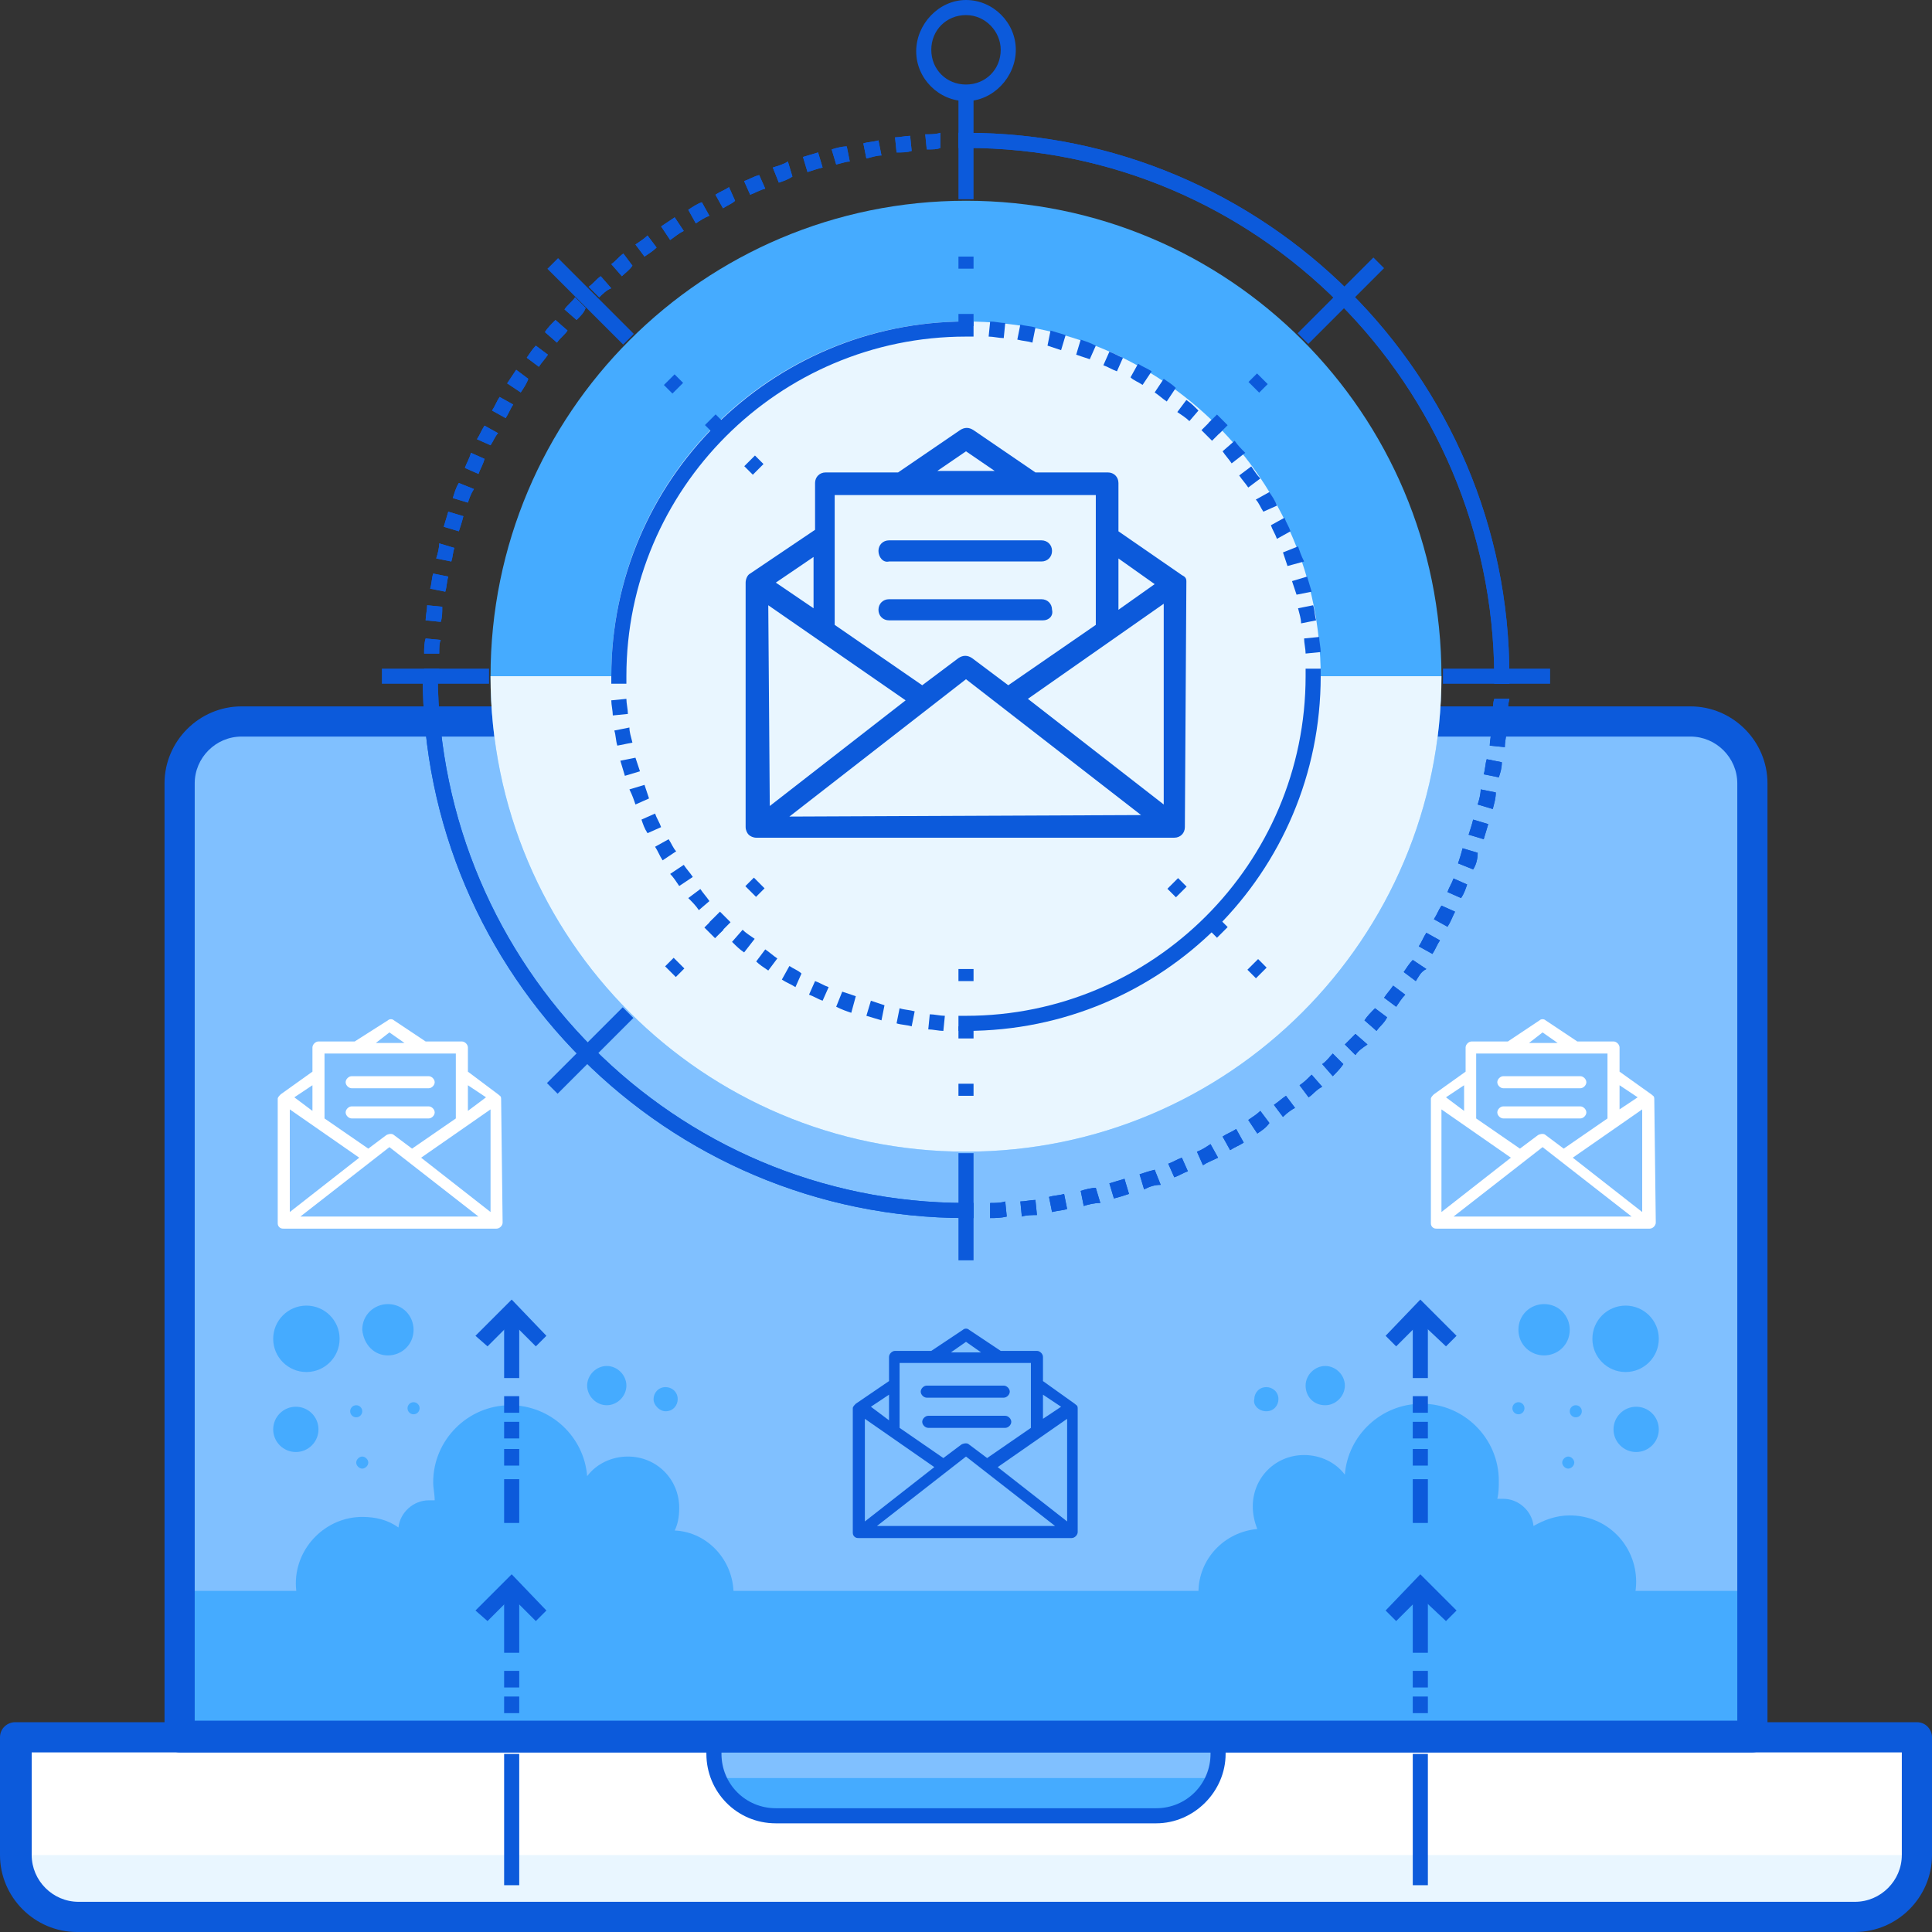 <?xml version="1.0" encoding="utf-8"?>
<!-- Generator: Adobe Illustrator 23.0.3, SVG Export Plug-In . SVG Version: 6.00 Build 0)  -->
<svg version="1.1" id="Layer_1" xmlns="http://www.w3.org/2000/svg" xmlns:xlink="http://www.w3.org/1999/xlink" x="0px" y="0px"
	 viewBox="0 0 128 128" style="enable-background:new 0 0 128 128;" xml:space="preserve">
<rect x="0" y="0" width="128" height="128" fill="#333333" stroke="none"/>
<style type="text/css">
	.st0{fill:#80C0FF;}
	.st1{fill:#45ABFF;}
	.st2{fill:#FFFFFF;}
	.st3{fill:#E9F6FF;}
	.st4{fill:#0C5ADB;}
</style>
<g>
	<g>
		<g>
			<g>
				<g>
					<path class="st0" d="M116.1,115.1V51.9c0-2.3-1.8-4.1-4.1-4.1H16c-2.3,0-4.1,1.8-4.1,4.1v63.1H116.1z"/>
				</g>
			</g>
		</g>
		<g>
			<g>
				<g>
					<rect x="11.9" y="105.4" class="st1" width="104.3" height="8.9"/>
				</g>
			</g>
		</g>
		<g>
			<g>
				<g>
					<g>
						<path class="st1" d="M44.7,101.4c0.2-0.4,0.3-0.9,0.3-1.5c0-1.9-1.5-3.4-3.4-3.4c-1.1,0-2.1,0.5-2.7,1.3
							c-0.2-2.6-2.4-4.7-5.1-4.7c-2.8,0-5.1,2.3-5.1,5.1c0,0.4,0.1,0.8,0.1,1.2c-0.1,0-0.3,0-0.4,0c-1,0-1.9,0.8-2,1.8
							c-0.7-0.5-1.5-0.7-2.4-0.7c-2.4,0-4.4,2-4.4,4.4c0,2.4,2,4.4,4.4,4.4c0,0,0.1,0,0.1,0c0.5,2.5,2.6,4.3,5.2,4.3
							c2.8,0,5-2.1,5.3-4.8c0.6,0.3,1.3,0.5,2.1,0.5c1.6,0,2.9-0.8,3.7-2c0.6,1.6,2.2,2.6,3.9,2.6c2.4,0,4.3-1.9,4.3-4.3
							C48.6,103.4,46.9,101.5,44.7,101.4z"/>
					</g>
				</g>
			</g>
			<g>
				<g>
					<g>
						<circle class="st1" cx="19.6" cy="94.7" r="1.5"/>
					</g>
				</g>
			</g>
			<g>
				<g>
					<g>
						<circle class="st1" cx="23.6" cy="93.5" r="0.4"/>
					</g>
				</g>
			</g>
			<g>
				<g>
					<g>
						<circle class="st1" cx="27.4" cy="93.3" r="0.4"/>
					</g>
				</g>
			</g>
			<g>
				<g>
					<g>
						<path class="st1" d="M23.6,96.9c0,0.2,0.2,0.4,0.4,0.4c0.2,0,0.4-0.2,0.4-0.4c0-0.2-0.2-0.4-0.4-0.4
							C23.8,96.5,23.6,96.7,23.6,96.9z"/>
					</g>
				</g>
			</g>
			<g>
				<g>
					<g>
						<path class="st1" d="M25.7,89.8c0.9,0,1.7-0.7,1.7-1.7c0-0.9-0.7-1.7-1.7-1.7c-0.9,0-1.7,0.7-1.7,1.7
							C24.1,89.1,24.8,89.8,25.7,89.8z"/>
					</g>
				</g>
			</g>
			<g>
				<g>
					<g>
						<path class="st1" d="M40.2,93.1c0.7,0,1.3-0.6,1.3-1.3c0-0.7-0.6-1.3-1.3-1.3c-0.7,0-1.3,0.6-1.3,1.3
							C38.9,92.5,39.5,93.1,40.2,93.1z"/>
					</g>
				</g>
			</g>
			<g>
				<g>
					<g>
						<path class="st1" d="M44.1,93.5c0.5,0,0.8-0.4,0.8-0.8c0-0.5-0.4-0.8-0.8-0.8c-0.5,0-0.8,0.4-0.8,0.8
							C43.3,93.1,43.7,93.5,44.1,93.5z"/>
					</g>
				</g>
			</g>
			<g>
				<g>
					<g>
						<circle class="st1" cx="20.3" cy="88.7" r="2.2"/>
					</g>
				</g>
			</g>
			<g>
				<g>
					<g>
						<path class="st1" d="M104,100.4c-0.9,0-1.7,0.3-2.4,0.7c-0.1-1-1-1.8-2-1.8c-0.1,0-0.3,0-0.4,0c0.1-0.4,0.1-0.8,0.1-1.2
							c0-2.8-2.3-5.1-5.1-5.1c-2.7,0-4.9,2.1-5.1,4.7c-0.6-0.8-1.6-1.3-2.7-1.3c-1.9,0-3.4,1.5-3.4,3.4c0,0.5,0.1,1,0.3,1.5
							c-2.2,0.2-3.9,2-3.9,4.2c0,2.4,1.9,4.3,4.3,4.3c1.8,0,3.3-1.1,3.9-2.6c0.8,1.2,2.2,2,3.7,2c0.8,0,1.5-0.2,2.1-0.5
							c0.2,2.7,2.5,4.8,5.3,4.8c2.6,0,4.7-1.9,5.2-4.3c0,0,0.1,0,0.1,0c2.4,0,4.4-2,4.4-4.4C108.4,102.4,106.5,100.4,104,100.4z"/>
					</g>
				</g>
			</g>
			<g>
				<g>
					<g>
						<circle class="st1" cx="108.4" cy="94.7" r="1.5"/>
					</g>
				</g>
			</g>
			<g>
				<g>
					<g>
						<circle class="st1" cx="104.4" cy="93.5" r="0.4"/>
					</g>
				</g>
			</g>
			<g>
				<g>
					<g>
						<circle class="st1" cx="100.6" cy="93.3" r="0.4"/>
					</g>
				</g>
			</g>
			<g>
				<g>
					<g>
						<path class="st1" d="M103.5,96.9c0,0.2,0.2,0.4,0.4,0.4c0.2,0,0.4-0.2,0.4-0.4c0-0.2-0.2-0.4-0.4-0.4
							C103.7,96.5,103.5,96.7,103.5,96.9z"/>
					</g>
				</g>
			</g>
			<g>
				<g>
					<g>
						<path class="st1" d="M102.3,89.8c0.9,0,1.7-0.7,1.7-1.7c0-0.9-0.7-1.7-1.7-1.7c-0.9,0-1.7,0.7-1.7,1.7
							C100.6,89.1,101.4,89.8,102.3,89.8z"/>
					</g>
				</g>
			</g>
			<g>
				<g>
					<g>
						<path class="st1" d="M87.8,93.1c0.7,0,1.3-0.6,1.3-1.3c0-0.7-0.6-1.3-1.3-1.3s-1.3,0.6-1.3,1.3C86.5,92.5,87,93.1,87.8,93.1z"
							/>
					</g>
				</g>
			</g>
			<g>
				<g>
					<g>
						<path class="st1" d="M83.9,93.5c0.5,0,0.8-0.4,0.8-0.8c0-0.5-0.4-0.8-0.8-0.8c-0.5,0-0.8,0.4-0.8,0.8
							C83,93.1,83.4,93.5,83.9,93.5z"/>
					</g>
				</g>
			</g>
			<g>
				<g>
					<g>
						<circle class="st1" cx="107.7" cy="88.7" r="2.2"/>
					</g>
				</g>
			</g>
		</g>
		<g>
			<g>
				<g>
					<path class="st2" d="M1,115.1v7.8c0,2.3,1.8,4.1,4.1,4.1h117.7c2.3,0,4.1-1.8,4.1-4.1v-7.8H1z"/>
				</g>
			</g>
		</g>
		<g>
			<g>
				<g>
					<path class="st3" d="M47.3,115.4v0.8c0,2.3,1.8,4.1,4.1,4.1h25.2c2.3,0,4.1-1.8,4.1-4.1v-0.8H47.3z"/>
				</g>
			</g>
		</g>
		<g>
			<g>
				<g>
					<path class="st0" d="M47.3,115.4v0.8c0,2.3,1.8,4.1,4.1,4.1h25.2c2.3,0,4.1-1.8,4.1-4.1v-0.8H47.3z"/>
				</g>
			</g>
		</g>
		<g>
			<g>
				<g>
					<path class="st1" d="M51.4,120.3h25.2c1.7,0,3.1-1,3.8-2.5H47.6C48.3,119.3,49.7,120.3,51.4,120.3z"/>
				</g>
			</g>
		</g>
		<g>
			<g>
				<g>
					<path class="st4" d="M76.6,120.8H51.4c-2.6,0-4.6-2.1-4.6-4.6v-0.8c0-0.3,0.2-0.5,0.5-0.5h33.4c0.3,0,0.5,0.2,0.5,0.5v0.8
						C81.2,118.7,79.1,120.8,76.6,120.8z M47.8,115.9v0.3c0,2,1.6,3.6,3.6,3.6h25.2c2,0,3.6-1.6,3.6-3.6v-0.3H47.8z"/>
				</g>
			</g>
		</g>
		<g>
			<g>
				<g>
					<path class="st3" d="M1,122.9c0,2.3,1.8,4.1,4.1,4.1h117.7c2.3,0,4.1-1.8,4.1-4.1v0L1,122.9L1,122.9z"/>
				</g>
			</g>
		</g>
		<g>
			<g>
				<g>
					<path class="st4" d="M122.9,128H5.1c-2.8,0-5.1-2.3-5.1-5.1v-7.8c0-0.6,0.5-1,1-1H127c0.6,0,1,0.5,1,1v7.8
						C128,125.7,125.7,128,122.9,128z M2.1,116.1v6.8c0,1.7,1.4,3.1,3.1,3.1h117.7c1.7,0,3.1-1.4,3.1-3.1v-6.8H2.1z"/>
				</g>
			</g>
		</g>
		<g>
			<g>
				<g>
					<path class="st4" d="M116.1,116.1H11.9c-0.6,0-1-0.5-1-1V51.9c0-2.8,2.3-5.1,5.1-5.1h96c2.8,0,5.1,2.3,5.1,5.1v63.1
						C117.2,115.6,116.7,116.1,116.1,116.1z M12.9,114h102.2V51.9c0-1.7-1.4-3.1-3.1-3.1H16c-1.7,0-3.1,1.4-3.1,3.1V114z"/>
				</g>
			</g>
		</g>
		<g>
			<g>
				<g>
					<g>
						<g>
							<polygon class="st4" points="32.3,89.2 31.5,88.5 33.9,86.1 36.2,88.5 35.5,89.2 33.9,87.6 							"/>
						</g>
					</g>
				</g>
				<g>
					<g>
						<g>
							<rect x="33.4" y="86.8" class="st4" width="1" height="4.5"/>
						</g>
					</g>
				</g>
				<g>
					<g>
						<g>
							<rect x="33.4" y="92.5" class="st4" width="1" height="1.1"/>
						</g>
					</g>
				</g>
				<g>
					<g>
						<g>
							<rect x="33.4" y="94.2" class="st4" width="1" height="1.1"/>
						</g>
					</g>
				</g>
				<g>
					<g>
						<g>
							<rect x="33.4" y="96" class="st4" width="1" height="1.1"/>
						</g>
					</g>
				</g>
				<g>
					<g>
						<g>
							<rect x="33.4" y="98" class="st4" width="1" height="2.9"/>
						</g>
					</g>
				</g>
			</g>
			<g>
				<g>
					<g>
						<g>
							<polygon class="st4" points="32.3,107.4 31.5,106.7 33.9,104.3 36.2,106.7 35.5,107.4 33.9,105.8 							"/>
						</g>
					</g>
				</g>
				<g>
					<g>
						<g>
							<rect x="33.4" y="105" class="st4" width="1" height="4.5"/>
						</g>
					</g>
				</g>
				<g>
					<g>
						<g>
							<rect x="33.4" y="110.7" class="st4" width="1" height="1.1"/>
						</g>
					</g>
				</g>
				<g>
					<g>
						<g>
							<rect x="33.4" y="112.4" class="st4" width="1" height="1.1"/>
						</g>
					</g>
				</g>
				<g>
					<g>
						<g>
							<rect x="33.4" y="114.2" class="st4" width="1" height="1.1"/>
						</g>
					</g>
				</g>
				<g>
					<g>
						<g>
							<rect x="33.4" y="116.2" class="st4" width="1" height="8.7"/>
						</g>
					</g>
				</g>
			</g>
			<g>
				<g>
					<g>
						<g>
							<polygon class="st4" points="92.5,89.2 91.8,88.5 94.1,86.1 96.5,88.5 95.8,89.2 94.1,87.6 							"/>
						</g>
					</g>
				</g>
				<g>
					<g>
						<g>
							<rect x="93.6" y="86.8" class="st4" width="1" height="4.5"/>
						</g>
					</g>
				</g>
				<g>
					<g>
						<g>
							<rect x="93.6" y="92.5" class="st4" width="1" height="1.1"/>
						</g>
					</g>
				</g>
				<g>
					<g>
						<g>
							<rect x="93.6" y="94.2" class="st4" width="1" height="1.1"/>
						</g>
					</g>
				</g>
				<g>
					<g>
						<g>
							<rect x="93.6" y="96" class="st4" width="1" height="1.1"/>
						</g>
					</g>
				</g>
				<g>
					<g>
						<g>
							<rect x="93.6" y="98" class="st4" width="1" height="2.9"/>
						</g>
					</g>
				</g>
			</g>
			<g>
				<g>
					<g>
						<g>
							<polygon class="st4" points="92.5,107.4 91.8,106.7 94.1,104.3 96.5,106.7 95.8,107.4 94.1,105.8 							"/>
						</g>
					</g>
				</g>
				<g>
					<g>
						<g>
							<rect x="93.6" y="105" class="st4" width="1" height="4.5"/>
						</g>
					</g>
				</g>
				<g>
					<g>
						<g>
							<rect x="93.6" y="110.7" class="st4" width="1" height="1.1"/>
						</g>
					</g>
				</g>
				<g>
					<g>
						<g>
							<rect x="93.6" y="112.4" class="st4" width="1" height="1.1"/>
						</g>
					</g>
				</g>
				<g>
					<g>
						<g>
							<rect x="93.6" y="114.2" class="st4" width="1" height="1.1"/>
						</g>
					</g>
				</g>
				<g>
					<g>
						<g>
							<rect x="93.6" y="116.2" class="st4" width="1" height="8.7"/>
						</g>
					</g>
				</g>
			</g>
		</g>
	</g>
	<g>
		<g>
			<g>
				<g>
					<g>
						<rect x="95.6" y="44.3" class="st4" width="7.1" height="1"/>
					</g>
				</g>
			</g>
			<g>
				<g>
					<g>
						<rect x="87.2" y="44.3" class="st4" width="0.8" height="1"/>
					</g>
				</g>
			</g>
			<g>
				<g>
					<g>
						<rect x="83.5" y="44.3" class="st4" width="0.8" height="1"/>
					</g>
				</g>
			</g>
		</g>
		<g>
			<g>
				<g>
					<g>
						<rect x="25.3" y="44.3" class="st4" width="7.1" height="1"/>
					</g>
				</g>
			</g>
			<g>
				<g>
					<g>
						<rect x="40" y="44.3" class="st4" width="0.8" height="1"/>
					</g>
				</g>
			</g>
			<g>
				<g>
					<g>
						<rect x="43.8" y="44.3" class="st4" width="0.8" height="1"/>
					</g>
				</g>
			</g>
		</g>
	</g>
	<g>
		<g>
			<g>
				<path class="st1" d="M95.5,44.8c0,17.4-14.1,31.5-31.5,31.5c-17.4,0-31.5-14.1-31.5-31.5c0-17.4,14.1-31.5,31.5-31.5
					C81.4,13.3,95.5,27.4,95.5,44.8z"/>
			</g>
		</g>
	</g>
	<g>
		<g>
			<g>
				<path class="st3" d="M95.5,44.8c0,17.4-14.1,31.5-31.5,31.5c-17.4,0-31.5-14.1-31.5-31.5"/>
			</g>
		</g>
	</g>
	<g>
		<g>
			<g>
				<path class="st3" d="M87.5,44.8c0,13-10.5,23.5-23.5,23.5c-13,0-23.5-10.5-23.5-23.5c0-13,10.5-23.5,23.5-23.5
					C77,21.3,87.5,31.8,87.5,44.8z"/>
			</g>
		</g>
	</g>
	<g>
		<g>
			<g>
				<g>
					<g>
						
							<rect x="82.8" y="63.7" transform="matrix(0.708 -0.706 0.706 0.708 -20.95 77.604)" class="st4" width="1" height="0.8"/>
					</g>
				</g>
			</g>
			<g>
				<g>
					<g>
						
							<rect x="80.2" y="61.1" transform="matrix(0.707 -0.707 0.707 0.707 -19.835 75.066)" class="st4" width="1" height="0.8"/>
					</g>
				</g>
			</g>
			<g>
				<g>
					<g>
						
							<rect x="77.5" y="58.4" transform="matrix(0.707 -0.707 0.707 0.707 -18.738 72.387)" class="st4" width="1" height="0.8"/>
					</g>
				</g>
			</g>
		</g>
		<g>
			<g>
				<g>
					<g>
						
							<rect x="38.6" y="16.4" transform="matrix(0.707 -0.707 0.707 0.707 -2.619 33.504)" class="st4" width="1" height="7.1"/>
					</g>
				</g>
			</g>
			<g>
				<g>
					<g>
						
							<rect x="44.1" y="25" transform="matrix(0.708 -0.707 0.707 0.708 -4.913 38.986)" class="st4" width="1" height="0.8"/>
					</g>
				</g>
			</g>
			<g>
				<g>
					<g>
						
							<rect x="46.8" y="27.7" transform="matrix(0.707 -0.708 0.708 0.707 -5.995 41.712)" class="st4" width="1" height="0.8"/>
					</g>
				</g>
			</g>
			<g>
				<g>
					<g>
						
							<rect x="49.4" y="30.4" transform="matrix(0.707 -0.707 0.707 0.707 -7.108 44.319)" class="st4" width="1" height="0.8"/>
					</g>
				</g>
			</g>
		</g>
	</g>
	<g>
		<g>
			<g>
				<g>
					<g>
						<rect x="63.5" y="76.4" class="st4" width="1" height="7.1"/>
					</g>
				</g>
			</g>
			<g>
				<g>
					<g>
						<rect x="63.5" y="71.8" class="st4" width="1" height="0.8"/>
					</g>
				</g>
			</g>
			<g>
				<g>
					<g>
						<rect x="63.5" y="68" class="st4" width="1" height="0.8"/>
					</g>
				</g>
			</g>
			<g>
				<g>
					<g>
						<rect x="63.5" y="64.2" class="st4" width="1" height="0.8"/>
					</g>
				</g>
			</g>
		</g>
		<g>
			<g>
				<g>
					<g>
						<rect x="63.5" y="6.1" class="st4" width="1" height="7.1"/>
					</g>
				</g>
			</g>
			<g>
				<g>
					<g>
						<rect x="63.5" y="17" class="st4" width="1" height="0.8"/>
					</g>
				</g>
			</g>
			<g>
				<g>
					<g>
						<rect x="63.5" y="20.8" class="st4" width="1" height="0.8"/>
					</g>
				</g>
			</g>
		</g>
	</g>
	<g>
		<g>
			<g>
				<g>
					<g>
						
							<rect x="35.6" y="69.1" transform="matrix(0.707 -0.707 0.707 0.707 -37.787 48.071)" class="st4" width="7.1" height="1"/>
					</g>
				</g>
			</g>
			<g>
				<g>
					<g>
						
							<rect x="44.3" y="63.6" transform="matrix(0.707 -0.708 0.708 0.707 -32.283 50.422)" class="st4" width="0.8" height="1"/>
					</g>
				</g>
			</g>
			<g>
				<g>
					<g>
						
							<rect x="46.9" y="61" transform="matrix(0.707 -0.707 0.707 0.707 -29.618 51.482)" class="st4" width="0.8" height="1"/>
					</g>
				</g>
			</g>
			<g>
				<g>
					<g>
						
							<rect x="49.6" y="58.3" transform="matrix(0.708 -0.707 0.707 0.708 -26.954 52.502)" class="st4" width="0.8" height="1"/>
					</g>
				</g>
			</g>
		</g>
		<g>
			<g>
				<g>
					<g>
						
							<rect x="85.3" y="19.4" transform="matrix(0.707 -0.707 0.707 0.707 11.948 68.671)" class="st4" width="7.1" height="1"/>
					</g>
				</g>
			</g>
			<g>
				<g>
					<g>
						<rect x="83" y="24.9" transform="matrix(0.706 -0.708 0.708 0.706 6.489 66.492)" class="st4" width="0.8" height="1"/>
					</g>
				</g>
			</g>
			<g>
				<g>
					<g>
						
							<rect x="80.3" y="27.6" transform="matrix(0.708 -0.706 0.706 0.708 3.724 65.18)" class="st4" width="0.8" height="1"/>
					</g>
				</g>
			</g>
		</g>
	</g>
	<g>
		<g>
			<g>
				<g>
					<path class="st4" d="M64,80.7c-19.8,0-36-16.1-36-36h1C29.1,64,44.7,79.7,64,79.7V80.7z"/>
				</g>
			</g>
		</g>
		<g>
			<g>
				<g>
					<path class="st4" d="M100,44.8h-1C98.9,25.5,83.3,9.8,64,9.8v-1C83.8,8.8,100,24.9,100,44.8z"/>
				</g>
			</g>
		</g>
	</g>
	<g>
		<g>
			<g>
				<g>
					<g>
						<path class="st4" d="M100,45.3l-1,0c0-0.2,0-0.3,0-0.5h1C100,45,100,45.1,100,45.3z"/>
					</g>
				</g>
			</g>
			<g>
				<g>
					<g>
						<path class="st4" d="M65.6,80.7l0-1c0.3,0,0.7,0,1-0.1l0.1,1C66.3,80.7,65.9,80.7,65.6,80.7z M67.7,80.6l-0.1-1
							c0.3,0,0.7-0.1,1-0.1l0.1,1C68.4,80.5,68,80.5,67.7,80.6z M69.7,80.3l-0.2-1c0.3-0.1,0.7-0.1,1-0.2l0.2,1
							C70.4,80.2,70.1,80.2,69.7,80.3z M71.8,79.9l-0.2-1c0.3-0.1,0.7-0.2,1-0.2l0.3,1C72.5,79.7,72.1,79.8,71.8,79.9z M73.8,79.4
							l-0.3-1c0.3-0.1,0.7-0.2,1-0.3l0.3,1C74.5,79.2,74.2,79.3,73.8,79.4z M75.8,78.8l-0.3-1c0.3-0.1,0.6-0.2,1-0.3l0.4,1
							C76.5,78.5,76.2,78.6,75.8,78.8z M77.8,78l-0.4-0.9c0.3-0.1,0.6-0.3,0.9-0.4l0.4,0.9C78.4,77.7,78.1,77.9,77.8,78z M79.7,77.2
							l-0.4-0.9c0.3-0.1,0.6-0.3,0.9-0.5l0.5,0.9C80.3,76.9,80,77,79.7,77.2z M81.5,76.2L81,75.3c0.3-0.2,0.6-0.3,0.9-0.5l0.5,0.9
							C82.1,75.9,81.8,76,81.5,76.2z M83.3,75.1l-0.6-0.9c0.3-0.2,0.6-0.4,0.8-0.6l0.6,0.8C83.9,74.7,83.6,74.9,83.3,75.1z M85,74
							l-0.6-0.8c0.3-0.2,0.5-0.4,0.8-0.6l0.6,0.8C85.6,73.5,85.3,73.7,85,74z M86.7,72.7l-0.6-0.8c0.3-0.2,0.5-0.4,0.8-0.7l0.7,0.8
							C87.2,72.2,87,72.5,86.7,72.7z M88.3,71.3l-0.7-0.8c0.3-0.2,0.5-0.5,0.7-0.7l0.7,0.7C88.8,70.8,88.5,71.1,88.3,71.3z
							 M89.8,69.9l-0.7-0.7c0.2-0.2,0.5-0.5,0.7-0.7l0.8,0.7C90.3,69.4,90,69.6,89.8,69.9z M91.2,68.3l-0.8-0.7
							c0.2-0.3,0.4-0.5,0.7-0.8l0.8,0.6C91.7,67.8,91.4,68,91.2,68.3z M92.5,66.7l-0.8-0.6c0.2-0.3,0.4-0.5,0.6-0.8l0.8,0.6
							C92.9,66.1,92.7,66.4,92.5,66.7z M93.8,65l-0.8-0.6c0.2-0.3,0.4-0.6,0.6-0.8l0.9,0.6C94.1,64.4,94,64.7,93.8,65z M94.9,63.2
							L94,62.7c0.2-0.3,0.3-0.6,0.5-0.9l0.9,0.5C95.2,62.6,95.1,62.9,94.9,63.2z M95.9,61.4L95,60.9c0.2-0.3,0.3-0.6,0.5-0.9
							l0.9,0.4C96.2,60.8,96.1,61.1,95.9,61.4z M96.8,59.5l-0.9-0.4c0.1-0.3,0.3-0.6,0.4-0.9l0.9,0.4C97.1,58.9,97,59.2,96.8,59.5z
							 M97.6,57.6l-1-0.4c0.1-0.3,0.2-0.6,0.3-1l1,0.3C97.9,56.9,97.8,57.3,97.6,57.6z M98.3,55.6l-1-0.3c0.1-0.3,0.2-0.6,0.3-1
							l1,0.3C98.5,54.9,98.4,55.3,98.3,55.6z M98.9,53.6l-1-0.3c0.1-0.3,0.2-0.7,0.2-1l1,0.2C99.1,52.9,99,53.2,98.9,53.6z
							 M99.3,51.5l-1-0.2c0.1-0.3,0.1-0.7,0.2-1l1,0.2C99.5,50.9,99.4,51.2,99.3,51.5z M99.7,49.5l-1-0.1c0-0.3,0.1-0.7,0.1-1l1,0.1
							C99.8,48.8,99.7,49.1,99.7,49.5z M99.9,47.4l-1-0.1c0-0.3,0-0.7,0.1-1l1,0C99.9,46.7,99.9,47,99.9,47.4z"/>
					</g>
				</g>
			</g>
			<g>
				<g>
					<g>
						<path class="st4" d="M64,80.7v-1c0.2,0,0.3,0,0.5,0l0,1C64.3,80.7,64.2,80.7,64,80.7z"/>
					</g>
				</g>
			</g>
		</g>
		<g>
			<g>
				<g>
					<g>
						<path class="st4" d="M29.1,44.8h-1c0-0.2,0-0.3,0-0.5l1,0C29.1,44.4,29.1,44.6,29.1,44.8z"/>
					</g>
				</g>
			</g>
			<g>
				<g>
					<g>
						<path class="st4" d="M29.1,43.3l-1,0c0-0.3,0-0.7,0.1-1l1,0.1C29.1,42.6,29.1,42.9,29.1,43.3z M29.2,41.2l-1-0.1
							c0-0.3,0.1-0.7,0.1-1l1,0.1C29.3,40.6,29.3,40.9,29.2,41.2z M29.5,39.2l-1-0.2c0.1-0.3,0.1-0.7,0.2-1l1,0.2
							C29.6,38.5,29.6,38.9,29.5,39.2z M29.9,37.2l-1-0.2c0.1-0.3,0.2-0.7,0.2-1l1,0.3C30,36.6,30,36.9,29.9,37.2z M30.4,35.2
							l-1-0.3c0.1-0.3,0.2-0.7,0.3-1l1,0.3C30.6,34.6,30.5,34.9,30.4,35.2z M31,33.3L30,33c0.1-0.3,0.2-0.7,0.4-1l1,0.4
							C31.2,32.7,31.1,33,31,33.3z M31.7,31.4L30.8,31c0.1-0.3,0.3-0.6,0.4-1l0.9,0.4C32,30.8,31.8,31.1,31.7,31.4z M32.5,29.5
							l-0.9-0.4c0.2-0.3,0.3-0.6,0.5-0.9l0.9,0.5C32.8,28.9,32.7,29.2,32.5,29.5z M33.5,27.7l-0.9-0.5c0.2-0.3,0.3-0.6,0.5-0.9
							l0.9,0.5C33.8,27.1,33.7,27.4,33.5,27.7z M34.5,26l-0.9-0.6c0.2-0.3,0.4-0.6,0.6-0.9l0.8,0.6C34.9,25.4,34.7,25.7,34.5,26z
							 M35.7,24.3l-0.8-0.6c0.2-0.3,0.4-0.6,0.6-0.8l0.8,0.6C36.1,23.8,35.9,24,35.7,24.3z M36.9,22.7L36.1,22
							c0.2-0.3,0.4-0.5,0.7-0.8l0.8,0.7C37.4,22.2,37.1,22.4,36.9,22.7z M38.2,21.2l-0.8-0.7c0.2-0.3,0.5-0.5,0.7-0.8l0.7,0.7
							C38.7,20.7,38.5,20.9,38.2,21.2z M39.7,19.7L39,19c0.3-0.2,0.5-0.5,0.8-0.7l0.7,0.8C40.2,19.2,39.9,19.5,39.7,19.7z
							 M41.2,18.3l-0.7-0.8c0.3-0.2,0.5-0.5,0.8-0.7l0.6,0.8C41.7,17.9,41.4,18.1,41.2,18.3z M42.7,17l-0.6-0.8
							c0.3-0.2,0.6-0.4,0.8-0.6l0.6,0.8C43.3,16.6,43,16.8,42.7,17z M44.4,15.9L43.8,15c0.3-0.2,0.6-0.4,0.9-0.6l0.6,0.9
							C44.9,15.5,44.7,15.7,44.4,15.9z M46.1,14.8l-0.5-0.9c0.3-0.2,0.6-0.4,0.9-0.5l0.5,0.9C46.7,14.4,46.4,14.6,46.1,14.8z
							 M47.9,13.8l-0.5-0.9c0.3-0.2,0.6-0.3,0.9-0.5l0.4,0.9C48.5,13.5,48.2,13.6,47.9,13.8z M49.7,12.9L49.3,12
							c0.3-0.1,0.6-0.3,1-0.4l0.4,0.9C50.3,12.6,50,12.8,49.7,12.9z M51.6,12.1l-0.4-1c0.3-0.1,0.7-0.2,1-0.4l0.3,1
							C52.2,11.9,51.9,12,51.6,12.1z M53.5,11.4l-0.3-1c0.3-0.1,0.7-0.2,1-0.3l0.3,1C54.1,11.2,53.8,11.3,53.5,11.4z M55.4,10.9
							l-0.3-1c0.3-0.1,0.7-0.2,1-0.2l0.2,1C56.1,10.7,55.8,10.8,55.4,10.9z M57.4,10.5l-0.2-1c0.3-0.1,0.7-0.1,1-0.2l0.2,1
							C58.1,10.3,57.8,10.4,57.4,10.5z M59.4,10.1l-0.1-1c0.3,0,0.7-0.1,1-0.1l0.1,1C60.1,10.1,59.8,10.1,59.4,10.1z M61.4,9.9
							l-0.1-1c0.3,0,0.7,0,1-0.1l0,1C62.1,9.9,61.8,9.9,61.4,9.9z"/>
					</g>
				</g>
			</g>
			<g>
				<g>
					<g>
						<path class="st4" d="M63.5,9.8l0-1c0.2,0,0.3,0,0.5,0v1C63.8,9.8,63.7,9.8,63.5,9.8z"/>
					</g>
				</g>
			</g>
		</g>
	</g>
	<g>
		<g>
			<g>
				<g>
					<g>
						<path class="st4" d="M41.5,44.8h-1c0-13,10.6-23.5,23.5-23.5v1C51.6,22.3,41.5,32.4,41.5,44.8z"/>
					</g>
				</g>
			</g>
			<g>
				<g>
					<g>
						<path class="st4" d="M64,68.3v-1c12.4,0,22.5-10.1,22.5-22.5h1C87.5,57.8,77,68.3,64,68.3z"/>
					</g>
				</g>
			</g>
		</g>
		<g>
			<g>
				<g>
					<g>
						<g>
							<path class="st4" d="M64,68.3c-0.2,0-0.3,0-0.5,0l0-1c0.2,0,0.3,0,0.5,0V68.3z"/>
						</g>
					</g>
				</g>
				<g>
					<g>
						<g>
							<path class="st4" d="M62.5,68.3c-0.3,0-0.7-0.1-1-0.1l0.1-1c0.3,0,0.7,0.1,1,0.1L62.5,68.3z M60.4,68c-0.3-0.1-0.7-0.1-1-0.2
								l0.2-1c0.3,0.1,0.6,0.1,1,0.2L60.4,68z M58.4,67.6c-0.3-0.1-0.7-0.2-1-0.3l0.3-1c0.3,0.1,0.6,0.2,0.9,0.3L58.4,67.6z
								 M56.4,67.1c-0.3-0.1-0.6-0.2-1-0.4l0.4-1c0.3,0.1,0.6,0.2,0.9,0.3L56.4,67.1z M54.5,66.3c-0.3-0.1-0.6-0.3-0.9-0.4L54,65
								c0.3,0.1,0.6,0.3,0.9,0.4L54.5,66.3z M52.7,65.4c-0.3-0.2-0.6-0.3-0.9-0.5l0.5-0.9c0.3,0.2,0.6,0.3,0.8,0.5L52.7,65.4z
								 M50.9,64.3c-0.3-0.2-0.6-0.4-0.8-0.6l0.6-0.8c0.3,0.2,0.5,0.4,0.8,0.6L50.9,64.3z M49.3,63.1c-0.3-0.2-0.5-0.4-0.8-0.7
								l0.7-0.8c0.2,0.2,0.5,0.4,0.8,0.6L49.3,63.1z M47.7,61.8c-0.2-0.2-0.5-0.5-0.7-0.7l0.7-0.7c0.2,0.2,0.5,0.5,0.7,0.7
								L47.7,61.8z M46.3,60.3c-0.2-0.3-0.4-0.5-0.7-0.8l0.8-0.6c0.2,0.3,0.4,0.5,0.6,0.8L46.3,60.3z M45,58.7
								c-0.2-0.3-0.4-0.6-0.6-0.8l0.9-0.6c0.2,0.3,0.4,0.5,0.6,0.8L45,58.7z M43.9,57c-0.2-0.3-0.3-0.6-0.5-0.9l0.9-0.5
								c0.2,0.3,0.3,0.6,0.5,0.8L43.9,57z M42.9,55.2c-0.2-0.3-0.3-0.6-0.4-0.9l0.9-0.4c0.1,0.3,0.3,0.6,0.4,0.9L42.9,55.2z
								 M42.1,53.3c-0.1-0.3-0.2-0.6-0.4-1l1-0.3c0.1,0.3,0.2,0.6,0.3,0.9L42.1,53.3z M41.4,51.4c-0.1-0.3-0.2-0.7-0.3-1l1-0.2
								c0.1,0.3,0.2,0.6,0.3,0.9L41.4,51.4z M40.9,49.4c-0.1-0.3-0.1-0.7-0.2-1l1-0.2c0,0.3,0.1,0.6,0.2,1L40.9,49.4z M40.6,47.4
								c0-0.3-0.1-0.7-0.1-1l1-0.1c0,0.3,0.1,0.7,0.1,1L40.6,47.4z"/>
						</g>
					</g>
				</g>
				<g>
					<g>
						<g>
							<path class="st4" d="M40.5,45.3c0-0.2,0-0.3,0-0.5h1c0,0.2,0,0.3,0,0.5L40.5,45.3z"/>
						</g>
					</g>
				</g>
			</g>
			<g>
				<g>
					<g>
						<g>
							<path class="st4" d="M64.5,22.3c-0.2,0-0.3,0-0.5,0v-1c0.2,0,0.3,0,0.5,0L64.5,22.3z"/>
						</g>
					</g>
				</g>
				<g>
					<g>
						<g>
							<path class="st4" d="M86.5,43.3c0-0.3-0.1-0.7-0.1-1l1-0.1c0,0.3,0.1,0.7,0.1,1L86.5,43.3z M86.2,41.3c0-0.3-0.1-0.6-0.2-1
								l1-0.2c0.1,0.3,0.1,0.7,0.2,1L86.2,41.3z M85.9,39.4c-0.1-0.3-0.2-0.6-0.3-0.9l1-0.3c0.1,0.3,0.2,0.7,0.3,1L85.9,39.4z
								 M85.3,37.5c-0.1-0.3-0.2-0.6-0.3-0.9l1-0.4c0.1,0.3,0.2,0.6,0.4,1L85.3,37.5z M84.6,35.7c-0.1-0.3-0.3-0.6-0.4-0.9l0.9-0.5
								c0.1,0.3,0.3,0.6,0.4,0.9L84.6,35.7z M83.7,33.9c-0.2-0.3-0.3-0.6-0.5-0.8l0.9-0.5c0.2,0.3,0.4,0.6,0.5,0.9L83.7,33.9z
								 M82.7,32.3c-0.2-0.3-0.4-0.5-0.6-0.8l0.8-0.6c0.2,0.3,0.4,0.6,0.6,0.8L82.7,32.3z M81.6,30.7c-0.2-0.3-0.4-0.5-0.6-0.8
								l0.8-0.7c0.2,0.3,0.4,0.5,0.7,0.8L81.6,30.7z M80.3,29.2c-0.2-0.2-0.5-0.5-0.7-0.7l0.7-0.7c0.2,0.2,0.5,0.5,0.7,0.7
								L80.3,29.2z M78.8,27.9c-0.2-0.2-0.5-0.4-0.8-0.6l0.6-0.8c0.3,0.2,0.5,0.4,0.8,0.7L78.8,27.9z M77.3,26.6
								c-0.3-0.2-0.5-0.4-0.8-0.6l0.6-0.9c0.3,0.2,0.6,0.4,0.8,0.6L77.3,26.6z M75.7,25.5c-0.3-0.2-0.6-0.3-0.8-0.5l0.5-0.9
								c0.3,0.2,0.6,0.3,0.9,0.5L75.7,25.5z M74,24.6c-0.3-0.1-0.6-0.3-0.9-0.4l0.4-0.9c0.3,0.1,0.6,0.3,0.9,0.4L74,24.6z
								 M72.2,23.8c-0.3-0.1-0.6-0.2-0.9-0.3l0.3-1c0.3,0.1,0.6,0.2,1,0.4L72.2,23.8z M70.3,23.2c-0.3-0.1-0.6-0.2-0.9-0.3l0.2-1
								c0.3,0.1,0.7,0.2,1,0.3L70.3,23.2z M68.4,22.7c-0.3-0.1-0.6-0.1-1-0.2l0.2-1c0.3,0.1,0.7,0.1,1,0.2L68.4,22.7z M66.5,22.4
								c-0.3,0-0.7-0.1-1-0.1l0.1-1c0.3,0,0.7,0.1,1,0.1L66.5,22.4z"/>
						</g>
					</g>
				</g>
				<g>
					<g>
						<g>
							<path class="st4" d="M87.5,44.8h-1c0-0.2,0-0.3,0-0.5l1,0C87.5,44.4,87.5,44.6,87.5,44.8z"/>
						</g>
					</g>
				</g>
			</g>
		</g>
	</g>
	<g>
		<g>
			<g>
				<g>
					<path class="st4" d="M64,80.7c-19.8,0-36-16.1-36-36h1C29.1,64,44.7,79.7,64,79.7V80.7z"/>
				</g>
			</g>
		</g>
		<g>
			<g>
				<g>
					<path class="st4" d="M100,44.8h-1C98.9,25.5,83.3,9.8,64,9.8v-1C83.8,8.8,100,24.9,100,44.8z"/>
				</g>
			</g>
		</g>
	</g>
	<g>
		<g>
			<g>
				<g>
					<g>
						<path class="st4" d="M100,45.3l-1,0c0-0.2,0-0.3,0-0.5h1C100,45,100,45.1,100,45.3z"/>
					</g>
				</g>
			</g>
			<g>
				<g>
					<g>
						<path class="st4" d="M65.6,80.7l0-1c0.3,0,0.7,0,1-0.1l0.1,1C66.3,80.7,65.9,80.7,65.6,80.7z M67.7,80.6l-0.1-1
							c0.3,0,0.7-0.1,1-0.1l0.1,1C68.4,80.5,68,80.5,67.7,80.6z M69.7,80.3l-0.2-1c0.3-0.1,0.7-0.1,1-0.2l0.2,1
							C70.4,80.2,70.1,80.2,69.7,80.3z M71.8,79.9l-0.2-1c0.3-0.1,0.7-0.2,1-0.2l0.3,1C72.5,79.7,72.1,79.8,71.8,79.9z M73.8,79.4
							l-0.3-1c0.3-0.1,0.7-0.2,1-0.3l0.3,1C74.5,79.2,74.2,79.3,73.8,79.4z M75.8,78.8l-0.3-1c0.3-0.1,0.6-0.2,1-0.3l0.4,1
							C76.5,78.5,76.2,78.6,75.8,78.8z M77.8,78l-0.4-0.9c0.3-0.1,0.6-0.3,0.9-0.4l0.4,0.9C78.4,77.7,78.1,77.9,77.8,78z M79.7,77.2
							l-0.4-0.9c0.3-0.1,0.6-0.3,0.9-0.5l0.5,0.9C80.3,76.9,80,77,79.7,77.2z M81.5,76.2L81,75.3c0.3-0.2,0.6-0.3,0.9-0.5l0.5,0.9
							C82.1,75.9,81.8,76,81.5,76.2z M83.3,75.1l-0.6-0.9c0.3-0.2,0.6-0.4,0.8-0.6l0.6,0.8C83.9,74.7,83.6,74.9,83.3,75.1z M85,74
							l-0.6-0.8c0.3-0.2,0.5-0.4,0.8-0.6l0.6,0.8C85.6,73.5,85.3,73.7,85,74z M86.7,72.7l-0.6-0.8c0.3-0.2,0.5-0.4,0.8-0.7l0.7,0.8
							C87.2,72.2,87,72.5,86.7,72.7z M88.3,71.3l-0.7-0.8c0.3-0.2,0.5-0.5,0.7-0.7l0.7,0.7C88.8,70.8,88.5,71.1,88.3,71.3z
							 M89.8,69.9l-0.7-0.7c0.2-0.2,0.5-0.5,0.7-0.7l0.8,0.7C90.3,69.4,90,69.6,89.8,69.9z M91.2,68.3l-0.8-0.7
							c0.2-0.3,0.4-0.5,0.7-0.8l0.8,0.6C91.7,67.8,91.4,68,91.2,68.3z M92.5,66.7l-0.8-0.6c0.2-0.3,0.4-0.5,0.6-0.8l0.8,0.6
							C92.9,66.1,92.7,66.4,92.5,66.7z M93.8,65l-0.8-0.6c0.2-0.3,0.4-0.6,0.6-0.8l0.9,0.6C94.1,64.4,94,64.7,93.8,65z M94.9,63.2
							L94,62.7c0.2-0.3,0.3-0.6,0.5-0.9l0.9,0.5C95.2,62.6,95.1,62.9,94.9,63.2z M95.9,61.4L95,60.9c0.2-0.3,0.3-0.6,0.5-0.9
							l0.9,0.4C96.2,60.8,96.1,61.1,95.9,61.4z M96.8,59.5l-0.9-0.4c0.1-0.3,0.3-0.6,0.4-0.9l0.9,0.4C97.1,58.9,97,59.2,96.8,59.5z
							 M97.6,57.6l-1-0.4c0.1-0.3,0.2-0.6,0.3-1l1,0.3C97.9,56.9,97.8,57.3,97.6,57.6z M98.3,55.6l-1-0.3c0.1-0.3,0.2-0.6,0.3-1
							l1,0.3C98.5,54.9,98.4,55.3,98.3,55.6z M98.9,53.6l-1-0.3c0.1-0.3,0.2-0.7,0.2-1l1,0.2C99.1,52.9,99,53.2,98.9,53.6z
							 M99.3,51.5l-1-0.2c0.1-0.3,0.1-0.7,0.2-1l1,0.2C99.5,50.9,99.4,51.2,99.3,51.5z M99.7,49.5l-1-0.1c0-0.3,0.1-0.7,0.1-1l1,0.1
							C99.8,48.8,99.7,49.1,99.7,49.5z M99.9,47.4l-1-0.1c0-0.3,0-0.7,0.1-1l1,0C99.9,46.7,99.9,47,99.9,47.4z"/>
					</g>
				</g>
			</g>
			<g>
				<g>
					<g>
						<path class="st4" d="M64,80.7v-1c0.2,0,0.3,0,0.5,0l0,1C64.3,80.7,64.2,80.7,64,80.7z"/>
					</g>
				</g>
			</g>
		</g>
		<g>
			<g>
				<g>
					<g>
						<path class="st4" d="M29.1,44.8h-1c0-0.2,0-0.3,0-0.5l1,0C29.1,44.4,29.1,44.6,29.1,44.8z"/>
					</g>
				</g>
			</g>
			<g>
				<g>
					<g>
						<path class="st4" d="M29.1,43.3l-1,0c0-0.3,0-0.7,0.1-1l1,0.1C29.1,42.6,29.1,42.9,29.1,43.3z M29.2,41.2l-1-0.1
							c0-0.3,0.1-0.7,0.1-1l1,0.1C29.3,40.6,29.3,40.9,29.2,41.2z M29.5,39.2l-1-0.2c0.1-0.3,0.1-0.7,0.2-1l1,0.2
							C29.6,38.5,29.6,38.9,29.5,39.2z M29.9,37.2l-1-0.2c0.1-0.3,0.2-0.7,0.2-1l1,0.3C30,36.6,30,36.9,29.9,37.2z M30.4,35.2
							l-1-0.3c0.1-0.3,0.2-0.7,0.3-1l1,0.3C30.6,34.6,30.5,34.9,30.4,35.2z M31,33.3L30,33c0.1-0.3,0.2-0.7,0.4-1l1,0.4
							C31.2,32.7,31.1,33,31,33.3z M31.7,31.4L30.8,31c0.1-0.3,0.3-0.6,0.4-1l0.9,0.4C32,30.8,31.8,31.1,31.7,31.4z M32.5,29.5
							l-0.9-0.4c0.2-0.3,0.3-0.6,0.5-0.9l0.9,0.5C32.8,28.9,32.7,29.2,32.5,29.5z M33.5,27.7l-0.9-0.5c0.2-0.3,0.3-0.6,0.5-0.9
							l0.9,0.5C33.8,27.1,33.7,27.4,33.5,27.7z M34.5,26l-0.9-0.6c0.2-0.3,0.4-0.6,0.6-0.9l0.8,0.6C34.9,25.4,34.7,25.7,34.5,26z
							 M35.7,24.3l-0.8-0.6c0.2-0.3,0.4-0.6,0.6-0.8l0.8,0.6C36.1,23.8,35.9,24,35.7,24.3z M36.9,22.7L36.1,22
							c0.2-0.3,0.4-0.5,0.7-0.8l0.8,0.7C37.4,22.2,37.1,22.4,36.9,22.7z M38.2,21.2l-0.8-0.7c0.2-0.3,0.5-0.5,0.7-0.8l0.7,0.7
							C38.7,20.7,38.5,20.9,38.2,21.2z M39.7,19.7L39,19c0.3-0.2,0.5-0.5,0.8-0.7l0.7,0.8C40.2,19.2,39.9,19.5,39.7,19.7z
							 M41.2,18.3l-0.7-0.8c0.3-0.2,0.5-0.5,0.8-0.7l0.6,0.8C41.7,17.9,41.4,18.1,41.2,18.3z M42.7,17l-0.6-0.8
							c0.3-0.2,0.6-0.4,0.8-0.6l0.6,0.8C43.3,16.6,43,16.8,42.7,17z M44.4,15.9L43.8,15c0.3-0.2,0.6-0.4,0.9-0.6l0.6,0.9
							C44.9,15.5,44.7,15.7,44.4,15.9z M46.1,14.8l-0.5-0.9c0.3-0.2,0.6-0.4,0.9-0.5l0.5,0.9C46.7,14.4,46.4,14.6,46.1,14.8z
							 M47.9,13.8l-0.5-0.9c0.3-0.2,0.6-0.3,0.9-0.5l0.4,0.9C48.5,13.5,48.2,13.6,47.9,13.8z M49.7,12.9L49.3,12
							c0.3-0.1,0.6-0.3,1-0.4l0.4,0.9C50.3,12.6,50,12.8,49.7,12.9z M51.6,12.1l-0.4-1c0.3-0.1,0.7-0.2,1-0.4l0.3,1
							C52.2,11.9,51.9,12,51.6,12.1z M53.5,11.4l-0.3-1c0.3-0.1,0.7-0.2,1-0.3l0.3,1C54.1,11.2,53.8,11.3,53.5,11.4z M55.4,10.9
							l-0.3-1c0.3-0.1,0.7-0.2,1-0.2l0.2,1C56.1,10.7,55.8,10.8,55.4,10.9z M57.4,10.5l-0.2-1c0.3-0.1,0.7-0.1,1-0.2l0.2,1
							C58.1,10.3,57.8,10.4,57.4,10.5z M59.4,10.1l-0.1-1c0.3,0,0.7-0.1,1-0.1l0.1,1C60.1,10.1,59.8,10.1,59.4,10.1z M61.4,9.9
							l-0.1-1c0.3,0,0.7,0,1-0.1l0,1C62.1,9.9,61.8,9.9,61.4,9.9z"/>
					</g>
				</g>
			</g>
			<g>
				<g>
					<g>
						<path class="st4" d="M63.5,9.8l0-1c0.2,0,0.3,0,0.5,0v1C63.8,9.8,63.7,9.8,63.5,9.8z"/>
					</g>
				</g>
			</g>
		</g>
	</g>
	<g>
		<g>
			<g>
				<path class="st4" d="M64,6.7c-1.8,0-3.3-1.5-3.3-3.3S62.2,0,64,0c1.8,0,3.3,1.5,3.3,3.3S65.8,6.7,64,6.7z M64,1
					c-1.3,0-2.3,1-2.3,2.3c0,1.3,1,2.3,2.3,2.3c1.3,0,2.3-1,2.3-2.3C66.3,2.1,65.3,1,64,1z"/>
			</g>
		</g>
	</g>
	<path class="st4" d="M78.6,38.6c0,0,0-0.1,0-0.1c0-0.2-0.1-0.3-0.3-0.4l-4.2-2.9V32c0-0.4-0.3-0.7-0.7-0.7h-4.8l-4.1-2.8
		c-0.3-0.2-0.6-0.2-0.9,0l-4.1,2.8h-4.8c-0.4,0-0.7,0.3-0.7,0.7v3.1L49.7,38c-0.2,0.1-0.3,0.4-0.3,0.6c0,0,0,0,0,0l0,16.2
		c0,0.2,0.1,0.4,0.2,0.5c0.1,0.1,0.3,0.2,0.5,0.2c0,0,0,0,0,0l27.7,0c0.4,0,0.7-0.3,0.7-0.7L78.6,38.6z M74.1,37l2.4,1.7l-2.4,1.7
		V37z M64,29.9l1.9,1.3h-3.8L64,29.9z M55.4,32.8h17.2v8.6l-5.8,4l-2.4-1.8c0,0,0,0,0,0c-0.3-0.2-0.6-0.2-0.9,0l-2.4,1.8l-5.8-4
		V32.8z M53.9,36.9v3.4l-2.5-1.7L53.9,36.9z M50.9,40.1l9.1,6.3l-9,7L50.9,40.1z M52.3,54.1L64,45l11.6,9L52.3,54.1z M68.1,46.3
		l9-6.3l0,13.3L68.1,46.3z M58.2,36.5c0-0.4,0.3-0.7,0.7-0.7h10.1c0.4,0,0.7,0.3,0.7,0.7c0,0.4-0.3,0.7-0.7,0.7H58.9
		C58.5,37.3,58.2,36.9,58.2,36.5z M69.1,41.1H58.9c-0.4,0-0.7-0.3-0.7-0.7c0-0.4,0.3-0.7,0.7-0.7h10.1c0.4,0,0.7,0.3,0.7,0.7
		C69.8,40.8,69.5,41.1,69.1,41.1z"/>
	<path class="st4" d="M71.4,93.3C71.4,93.2,71.4,93.2,71.4,93.3c0-0.2-0.1-0.2-0.2-0.3l-2.1-1.5v-1.6c0-0.2-0.2-0.4-0.4-0.4h-2.4
		l-2.1-1.4c-0.1-0.1-0.3-0.1-0.4,0l-2.1,1.4h-2.4c-0.2,0-0.4,0.2-0.4,0.4v1.6L56.7,93c-0.1,0.1-0.2,0.2-0.2,0.3c0,0,0,0,0,0l0,8.2
		c0,0.1,0,0.2,0.1,0.3c0.1,0.1,0.2,0.1,0.3,0.1c0,0,0,0,0,0l14.1,0c0.2,0,0.4-0.2,0.4-0.4L71.4,93.3z M69.1,92.4l1.2,0.8l-1.2,0.8
		V92.4z M64,88.9l1,0.7H63L64,88.9z M59.6,90.3h8.7v4.3l-2.9,2l-1.2-0.9c0,0,0,0,0,0c-0.1-0.1-0.3-0.1-0.5,0l-1.2,0.9l-2.9-2V90.3z
		 M58.9,92.4v1.7l-1.2-0.9L58.9,92.4z M57.3,94l4.6,3.2l-4.6,3.6L57.3,94z M58.1,101.1l5.9-4.6l5.9,4.6L58.1,101.1z M66.1,97.2
		l4.6-3.2l0,6.8L66.1,97.2z M61,92.2c0-0.2,0.2-0.4,0.4-0.4h5.1c0.2,0,0.4,0.2,0.4,0.4s-0.2,0.4-0.4,0.4h-5.1
		C61.2,92.6,61,92.4,61,92.2z M66.6,94.6h-5.1c-0.2,0-0.4-0.2-0.4-0.4s0.2-0.4,0.4-0.4h5.1c0.2,0,0.4,0.2,0.4,0.4
		S66.8,94.6,66.6,94.6z"/>
	<g>
		<path class="st2" d="M33.2,72.8C33.2,72.7,33.2,72.7,33.2,72.8c0-0.2-0.1-0.2-0.2-0.3L31,71v-1.6c0-0.2-0.2-0.4-0.4-0.4h-2.4
			l-2.1-1.4c-0.1-0.1-0.3-0.1-0.4,0L23.5,69h-2.4c-0.2,0-0.4,0.2-0.4,0.4V71l-2.1,1.5c-0.1,0.1-0.2,0.2-0.2,0.3c0,0,0,0,0,0l0,8.2
			c0,0.1,0,0.2,0.1,0.3c0.1,0.1,0.2,0.1,0.3,0.1c0,0,0,0,0,0l14.1,0c0.2,0,0.4-0.2,0.4-0.4L33.2,72.8z M31,71.9l1.2,0.8L31,73.6
			V71.9z M25.8,68.4l1,0.7h-1.9L25.8,68.4z M21.5,69.8h8.7v4.3l-2.9,2l-1.2-0.9c0,0,0,0,0,0c-0.1-0.1-0.3-0.1-0.5,0l-1.2,0.9l-2.9-2
			V69.8z M20.7,71.9v1.7l-1.2-0.9L20.7,71.9z M19.2,73.5l4.6,3.2l-4.6,3.6L19.2,73.5z M19.9,80.6l5.9-4.6l5.9,4.6L19.9,80.6z
			 M27.9,76.7l4.6-3.2l0,6.8L27.9,76.7z M22.9,71.7c0-0.2,0.2-0.4,0.4-0.4h5.1c0.2,0,0.4,0.2,0.4,0.4s-0.2,0.4-0.4,0.4h-5.1
			C23.1,72.1,22.9,71.9,22.9,71.7z M28.4,74.1h-5.1c-0.2,0-0.4-0.2-0.4-0.4s0.2-0.4,0.4-0.4h5.1c0.2,0,0.4,0.2,0.4,0.4
			S28.6,74.1,28.4,74.1z"/>
		<path class="st2" d="M109.6,72.8C109.6,72.7,109.6,72.7,109.6,72.8c0-0.2-0.1-0.2-0.2-0.3l-2.1-1.5v-1.6c0-0.2-0.2-0.4-0.4-0.4
			h-2.4l-2.1-1.4c-0.1-0.1-0.3-0.1-0.4,0L99.9,69h-2.4c-0.2,0-0.4,0.2-0.4,0.4V71l-2.1,1.5c-0.1,0.1-0.2,0.2-0.2,0.3c0,0,0,0,0,0
			l0,8.2c0,0.1,0,0.2,0.1,0.3c0.1,0.1,0.2,0.1,0.3,0.1c0,0,0,0,0,0l14.1,0c0.2,0,0.4-0.2,0.4-0.4L109.6,72.8z M107.3,71.9l1.2,0.8
			l-1.2,0.8V71.9z M102.2,68.4l1,0.7h-1.9L102.2,68.4z M97.8,69.8h8.7v4.3l-2.9,2l-1.2-0.9c0,0,0,0,0,0c-0.1-0.1-0.3-0.1-0.5,0
			l-1.2,0.9l-2.9-2V69.8z M97,71.9v1.7l-1.2-0.9L97,71.9z M95.5,73.5l4.6,3.2l-4.6,3.6L95.5,73.5z M96.3,80.6l5.9-4.6l5.9,4.6
			L96.3,80.6z M104.2,76.7l4.6-3.2l0,6.8L104.2,76.7z M99.2,71.7c0-0.2,0.2-0.4,0.4-0.4h5.1c0.2,0,0.4,0.2,0.4,0.4s-0.2,0.4-0.4,0.4
			h-5.1C99.4,72.1,99.2,71.9,99.2,71.7z M104.7,74.1h-5.1c-0.2,0-0.4-0.2-0.4-0.4s0.2-0.4,0.4-0.4h5.1c0.2,0,0.4,0.2,0.4,0.4
			S104.9,74.1,104.7,74.1z"/>
	</g>
</g>
</svg>
